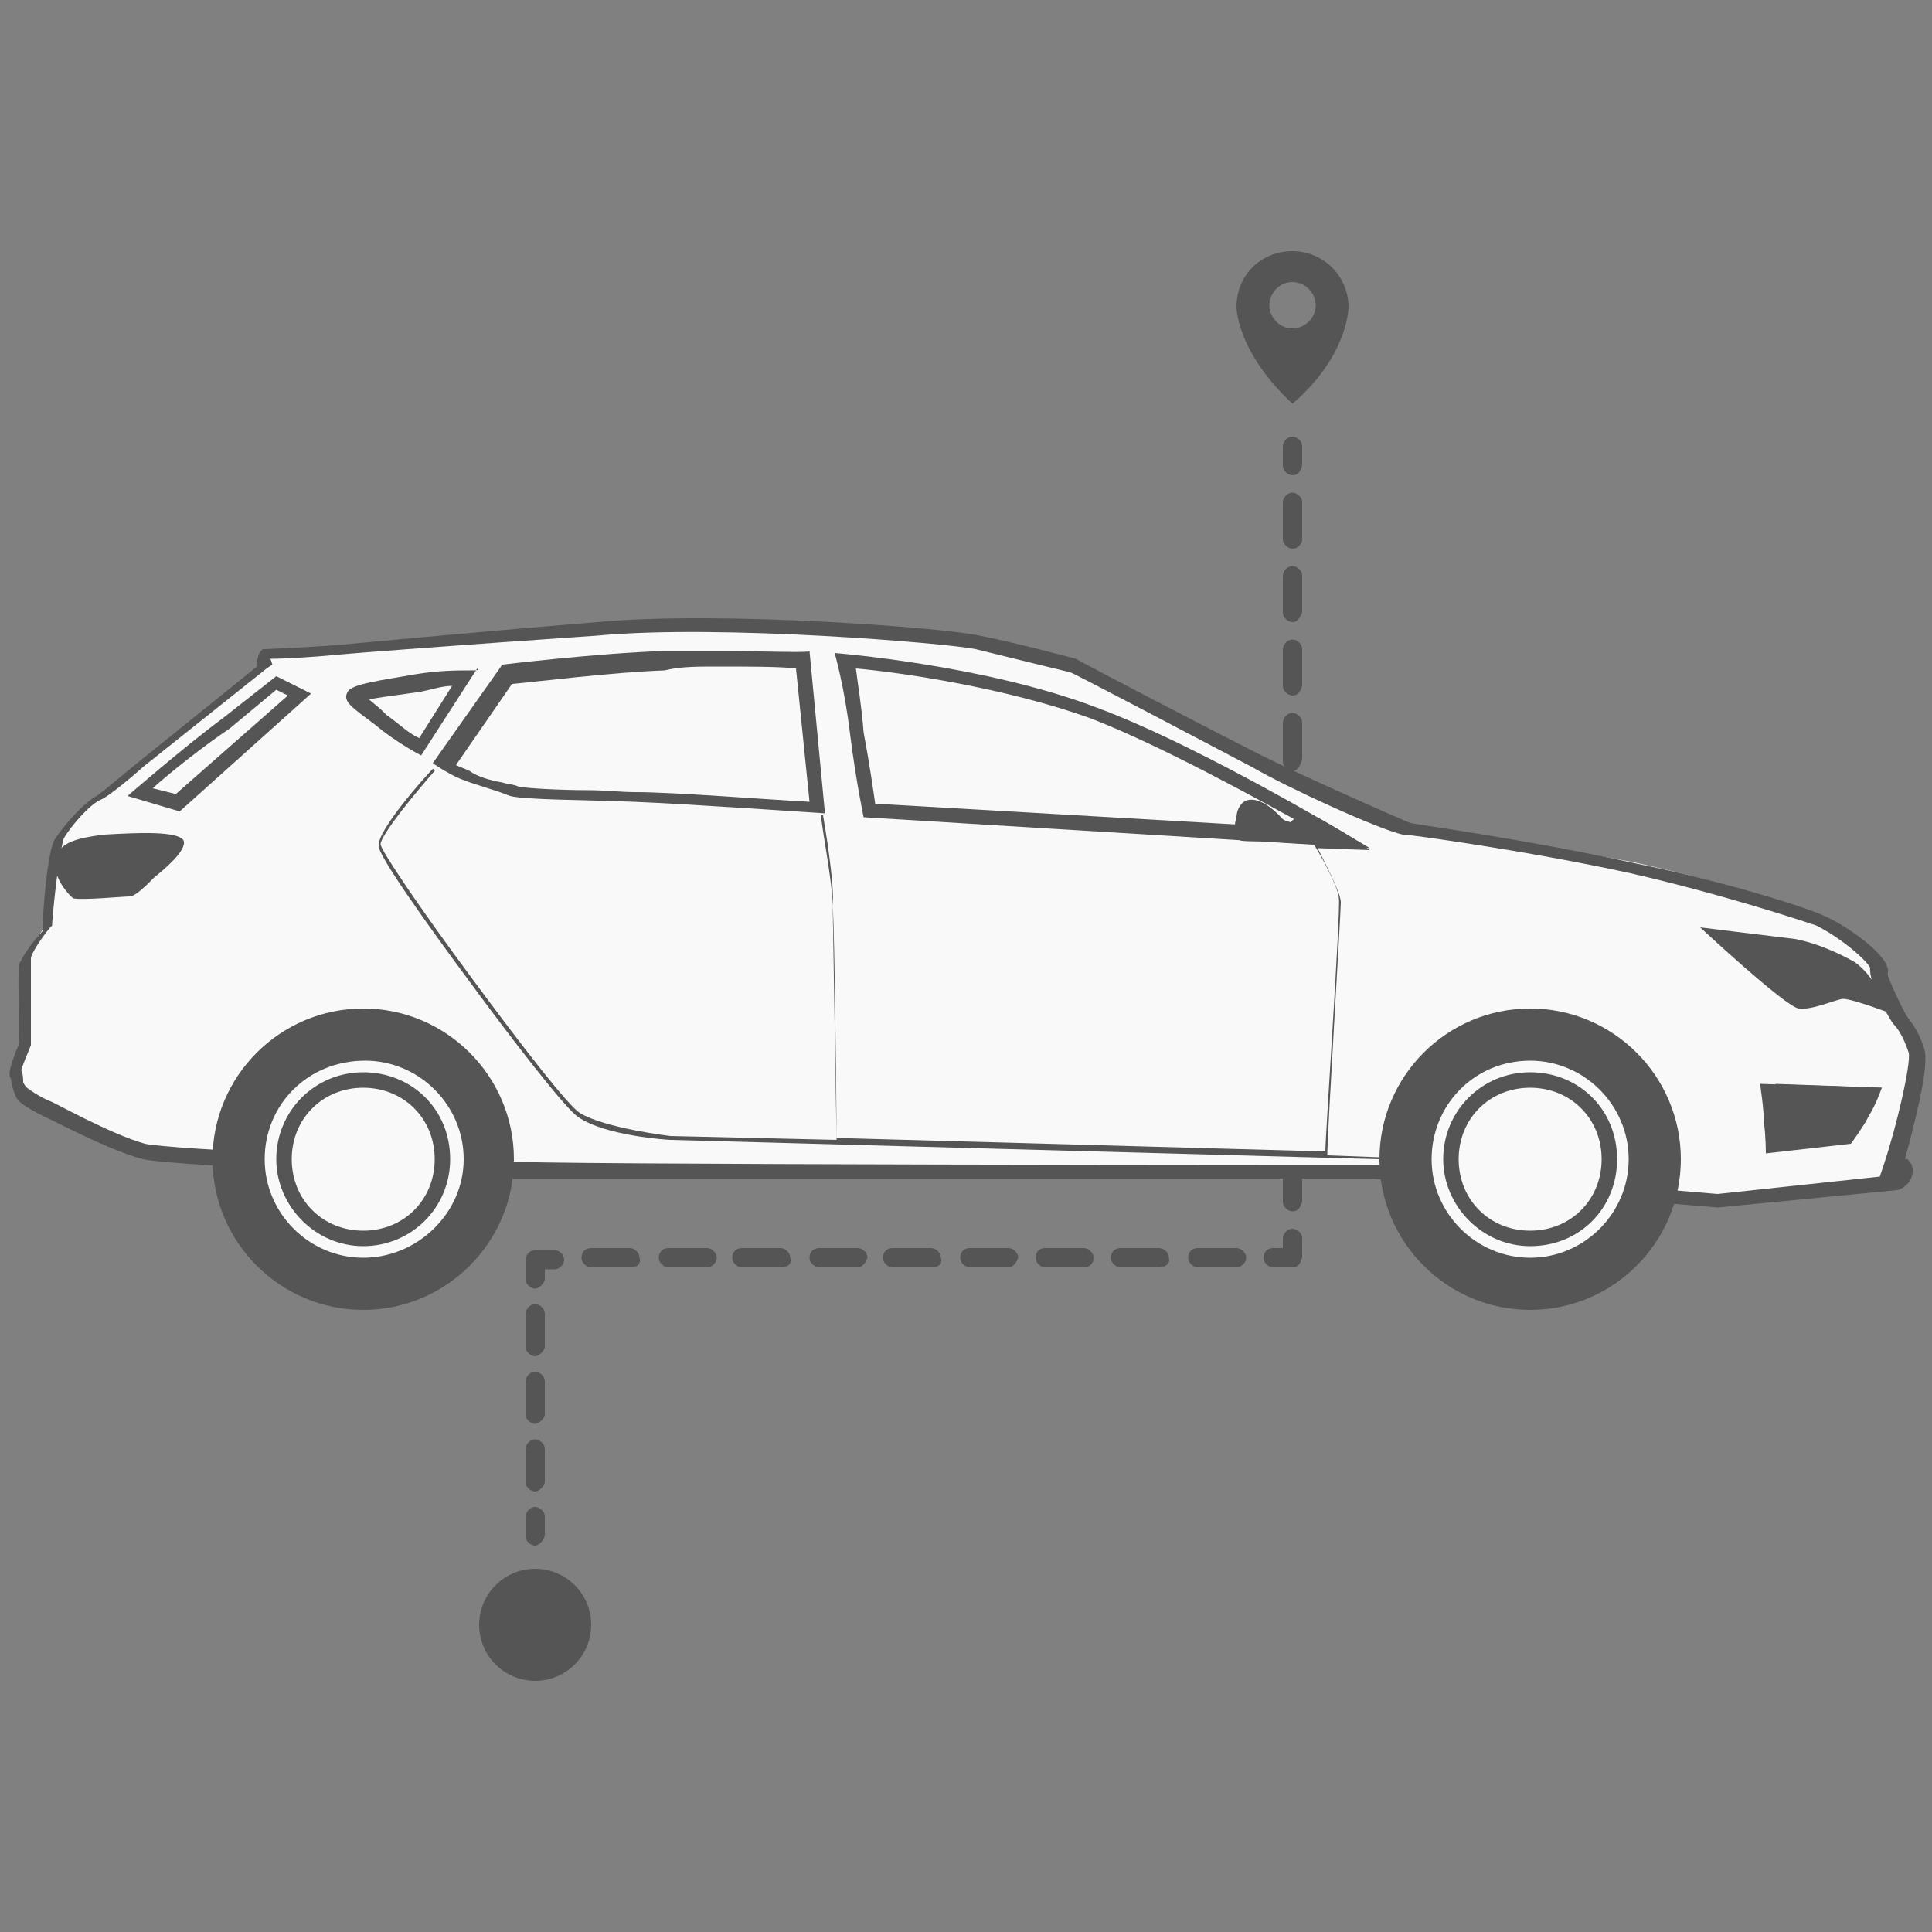 <?xml version="1.0" encoding="utf-8"?>
<!-- Generator: Adobe Illustrator 24.0.2, SVG Export Plug-In . SVG Version: 6.00 Build 0)  -->
<svg version="1.1" id="Layer_1" xmlns="http://www.w3.org/2000/svg" xmlns:xlink="http://www.w3.org/1999/xlink" x="0px" y="0px"
	 viewBox="0 0 100 100" style="enable-background:new 0 0 100 100;" xml:space="preserve">
<rect x="0" y="0" width="100" height="100" fill="#808080" stroke="none"/>
<style type="text/css">
	.st0{fill:#545554;}
	.st1{fill:#F9F9FA;}
</style>
<g>
	<g>
		<circle class="st0" cx="27.7" cy="84.1" r="2.9"/>
	</g>
	<g>
		<g>
			<path class="st0" d="M27.7,80c-0.2,0-0.5-0.2-0.5-0.5v-1c0-0.2,0.2-0.5,0.5-0.5c0.2,0,0.5,0.2,0.5,0.5v0.9
				C28.2,79.7,27.9,80,27.7,80z"/>
		</g>
		<g>
			<path class="st0" d="M27.7,77.2c-0.2,0-0.5-0.2-0.5-0.5v-1.7c0-0.2,0.2-0.5,0.5-0.5c0.2,0,0.5,0.2,0.5,0.5v1.7
				C28.2,76.9,27.9,77.2,27.7,77.2z M27.7,73.7c-0.2,0-0.5-0.2-0.5-0.5v-1.7c0-0.2,0.2-0.5,0.5-0.5c0.2,0,0.5,0.2,0.5,0.5v1.7
				C28.2,73.4,27.9,73.7,27.7,73.7z M27.7,70.2c-0.2,0-0.5-0.2-0.5-0.5v-1.7c0-0.2,0.2-0.5,0.5-0.5c0.2,0,0.5,0.2,0.5,0.5v1.7
				C28.2,69.9,27.9,70.2,27.7,70.2z"/>
		</g>
		<g>
			<path class="st0" d="M27.7,66.7c-0.2,0-0.5-0.2-0.5-0.5v-1c0-0.2,0.2-0.5,0.5-0.5h1c0.2,0,0.5,0.2,0.5,0.5c0,0.2-0.2,0.5-0.5,0.5
				h-0.5v0.5C28.2,66.4,27.9,66.7,27.7,66.7z"/>
		</g>
		<g>
			<path class="st0" d="M64,65.6h-2c-0.2,0-0.5-0.2-0.5-0.5s0.2-0.5,0.5-0.5h2c0.2,0,0.5,0.2,0.5,0.5S64.2,65.6,64,65.6z M60,65.6
				h-2c-0.2,0-0.5-0.2-0.5-0.5s0.2-0.5,0.5-0.5h2c0.2,0,0.5,0.2,0.5,0.5C60.6,65.4,60.3,65.6,60,65.6z M56.1,65.6h-2
				c-0.2,0-0.5-0.2-0.5-0.5s0.2-0.5,0.5-0.5h2c0.2,0,0.5,0.2,0.5,0.5S56.4,65.6,56.1,65.6z M52.2,65.6h-2c-0.2,0-0.5-0.2-0.5-0.5
				s0.2-0.5,0.5-0.5h2c0.2,0,0.5,0.2,0.5,0.5C52.6,65.4,52.4,65.6,52.2,65.6z M48.2,65.6h-2c-0.2,0-0.5-0.2-0.5-0.5s0.2-0.5,0.5-0.5
				h2c0.2,0,0.5,0.2,0.5,0.5C48.8,65.4,48.6,65.6,48.2,65.6z M44.4,65.6h-2c-0.2,0-0.5-0.2-0.5-0.5s0.2-0.5,0.5-0.5h2
				c0.2,0,0.5,0.2,0.5,0.5C44.8,65.4,44.6,65.6,44.4,65.6z M40.4,65.6h-2c-0.2,0-0.5-0.2-0.5-0.5s0.2-0.5,0.5-0.5h2
				c0.2,0,0.5,0.2,0.5,0.5C41,65.4,40.8,65.6,40.4,65.6z M36.6,65.6h-2c-0.2,0-0.5-0.2-0.5-0.5s0.2-0.5,0.5-0.5h2
				c0.2,0,0.5,0.2,0.5,0.5S36.8,65.6,36.6,65.6z M32.6,65.6h-2c-0.2,0-0.5-0.2-0.5-0.5s0.2-0.5,0.5-0.5h2c0.2,0,0.5,0.2,0.5,0.5
				C33.2,65.4,33,65.6,32.6,65.6z"/>
		</g>
		<g>
			<path class="st0" d="M66.9,65.6h-1c-0.2,0-0.5-0.2-0.5-0.5s0.2-0.5,0.5-0.5h0.5v-0.5c0-0.2,0.2-0.5,0.5-0.5
				c0.2,0,0.5,0.2,0.5,0.5v1C67.3,65.4,67.2,65.6,66.9,65.6z"/>
		</g>
		<g>
			<path class="st0" d="M66.9,62.7c-0.2,0-0.5-0.2-0.5-0.5v-1.9c0-0.2,0.2-0.5,0.5-0.5c0.2,0,0.5,0.2,0.5,0.5v1.9
				C67.3,62.5,67.2,62.7,66.9,62.7z M66.9,58.9c-0.2,0-0.5-0.2-0.5-0.5v-1.9c0-0.2,0.2-0.5,0.5-0.5c0.2,0,0.5,0.2,0.5,0.5v1.9
				C67.3,58.7,67.2,58.9,66.9,58.9z M66.9,55.1c-0.2,0-0.5-0.2-0.5-0.5v-1.9c0-0.2,0.2-0.5,0.5-0.5c0.2,0,0.5,0.2,0.5,0.5v1.9
				C67.3,54.9,67.2,55.1,66.9,55.1z M66.9,51.3c-0.2,0-0.5-0.2-0.5-0.5V49c0-0.2,0.2-0.5,0.5-0.5c0.2,0,0.5,0.2,0.5,0.5v1.9
				C67.3,51,67.2,51.3,66.9,51.3z M66.9,47.4c-0.2,0-0.5-0.2-0.5-0.5v-1.9c0-0.2,0.2-0.5,0.5-0.5c0.2,0,0.5,0.2,0.5,0.5V47
				C67.3,47.2,67.2,47.4,66.9,47.4z M66.9,43.7c-0.2,0-0.5-0.2-0.5-0.5v-1.9c0-0.2,0.2-0.5,0.5-0.5c0.2,0,0.5,0.2,0.5,0.5v1.9
				C67.3,43.5,67.2,43.7,66.9,43.7z M66.9,39.9c-0.2,0-0.5-0.2-0.5-0.5v-2c0-0.2,0.2-0.5,0.5-0.5c0.2,0,0.5,0.2,0.5,0.5v1.9
				C67.3,39.6,67.2,39.9,66.9,39.9z M66.9,36c-0.2,0-0.5-0.2-0.5-0.5v-1.9c0-0.2,0.2-0.5,0.5-0.5c0.2,0,0.5,0.2,0.5,0.5v1.9
				C67.3,35.8,67.2,36,66.9,36z M66.9,32.2c-0.2,0-0.5-0.2-0.5-0.5v-1.9c0-0.2,0.2-0.5,0.5-0.5c0.2,0,0.5,0.2,0.5,0.5v1.9
				C67.3,31.9,67.2,32.2,66.9,32.2z M66.9,28.4c-0.2,0-0.5-0.2-0.5-0.5v-1.9c0-0.2,0.2-0.5,0.5-0.5c0.2,0,0.5,0.2,0.5,0.5V28
				C67.3,28.2,67.2,28.4,66.9,28.4z"/>
		</g>
		<g>
			<path class="st0" d="M66.9,24.6c-0.2,0-0.5-0.2-0.5-0.5v-1c0-0.2,0.2-0.5,0.5-0.5c0.2,0,0.5,0.2,0.5,0.5v1
				C67.3,24.4,67.2,24.6,66.9,24.6z"/>
		</g>
	</g>
	<g>
		<g>
			<path class="st1" d="M72.8,42.7c-1.2-0.3-5.8-2.4-7.8-3.5c-2-1-9.4-4.9-9.4-4.9l0,0c0,0-3.4-0.8-5-1.2
				c-1.6-0.3-13.3-1.3-19.7-0.7c-6.5,0.6-12.4,1-13.6,1.2s-3.6,0.2-3.6,0.2s-0.1,0.1-0.1,0.3c0,0,0,0.1,0.1,0.2h0.1
				c-0.1,0.1-0.1,0.1-0.1,0.1l-6.4,5.1c0,0-1.7,1.5-2.2,1.7c-0.5,0.3-1.6,1.3-2.1,2.1C2.4,44.3,2.3,48,2.3,48s-1,1.4-1.2,1.7
				c-0.1,0.3,0,4.1,0,4.1s-0.5,1.3-0.5,1.5c0.2,0.3,0.2,0.7,0.2,0.7s0,0.1,0.2,0.6c0.2,0.3,1.3,0.8,1.3,0.8s3.1,1.7,5,2.2
				c1.9,0.5,18.6,0.9,18.6,0.9h44.9l17.8,1.5l9.1-1c0,0,0.6-0.2,0.6-0.7c0-0.5-0.7-0.1-0.7-0.1s1.6-5.1,1.2-6.1
				c-0.3-1-0.7-1.4-0.8-1.6c-0.2-0.2-1.2-2.1-1-2.6c0.1-0.5-1.5-1.9-3-2.6c-0.7-0.3-4.9-1.7-9.6-2.7C79,43.6,72.8,42.7,72.8,42.7z"
				/>
			<path class="st0" d="M88.9,62.5L70.9,61H26.2C25.5,61,9.3,60.4,7.4,60c-1.9-0.5-5-2.2-5.1-2.2c-0.2-0.1-1.2-0.6-1.4-0.9
				c-0.2-0.3-0.2-0.6-0.3-0.7c0-0.1,0-0.3-0.1-0.5c0-0.1-0.1-0.3,0.5-1.7c0-1.4-0.1-3.8,0-4.1c0.1-0.3,0.7-1.2,1.2-1.7
				c0-0.7,0.2-3.8,0.6-4.7c0.5-0.8,1.6-2,2.2-2.3c0.3-0.2,1.6-1.3,2.1-1.7l6.2-5v-0.1c0-0.3,0.1-0.6,0.2-0.7l0.1-0.1h0.1
				c0,0,2.3-0.1,3.6-0.2c1.2-0.1,6.3-0.6,13.6-1.2c6.4-0.6,18.1,0.3,19.8,0.7c1.6,0.3,5,1.2,5,1.2c0.1,0.1,7.6,4,9.6,5
				s6.5,3,7.7,3.5c0.5,0.1,6.3,0.9,11.7,2.1c4.5,0.9,8.9,2.3,9.7,2.7c1.2,0.5,3.6,2.2,3.3,3c0,0.2,0.8,1.9,1,2.2
				c0.2,0.3,0.6,0.7,0.9,1.7c0.3,0.9-0.6,4.2-1,5.7c0.1,0,0.2,0,0.2,0.1c0.1,0.1,0.2,0.2,0.2,0.5c0,0.7-0.7,1-0.8,1L88.9,62.5z
				 M71.1,60.3l17.8,1.5l8.4-0.9l0.2-0.6c0.7-2.1,1.4-5.2,1.3-5.8c-0.3-0.9-0.6-1.3-0.8-1.5c-0.1-0.1-1.3-2.1-1.2-2.9
				c-0.1-0.3-1.4-1.5-2.8-2.2c-0.6-0.2-4.8-1.6-9.6-2.7c-5.5-1.2-11.5-2-11.7-2h-0.1c-1.3-0.3-5.9-2.4-7.8-3.5
				c-1.9-1-9.3-4.9-9.4-4.9l0,0c0,0-3.3-0.8-4.9-1.2c-1.4-0.3-13.2-1.3-19.6-0.7c-7.3,0.5-12.5,0.9-13.6,1c-0.9,0.1-2.6,0.2-3.3,0.2
				l0.1,0.3l-0.3,0.2l-6.4,5.1c-0.1,0.1-1.7,1.5-2.2,1.7c-0.5,0.2-1.5,1.3-1.9,2c-0.2,0.6-0.5,3-0.6,4.4v0.1l-0.1,0.1
				c-0.5,0.6-1,1.4-1,1.6s0,2.2,0,4V54v0.1c-0.2,0.5-0.5,1.2-0.5,1.3c0.1,0.2,0.1,0.5,0.1,0.6c0,0,0,0.1,0.2,0.3
				c0.1,0.1,0.7,0.5,1.2,0.7c0.1,0,3.1,1.7,4.9,2.2c1.4,0.3,12.8,0.8,18.6,0.9C26.2,60.3,71.1,60.3,71.1,60.3z M98,60.6L98,60.6
				L98,60.6C97.9,60.7,97.9,60.6,98,60.6z M96.8,49.9L96.8,49.9L96.8,49.9z"/>
		</g>
		<g>
			<path class="st0" d="M96,49.8c0,0-1.5-0.9-3.1-1.2C91.2,48.4,88,48,88,48s4.4,4.1,5.1,4.2s2-0.5,2.3-0.5c0.5,0,2.6,0.8,2.6,0.8
				s-0.6-1.2-1-1.6C96.6,50.2,96,49.8,96,49.8z"/>
		</g>
		<g>
			<path class="st0" d="M97.4,56.3l-6.3-0.2c0,0,0.2,1.3,0.2,2c0.1,0.7,0.1,1.6,0.1,1.6l4.4-0.5c0,0,0.6-0.8,0.9-1.4
				C97,57.1,97.4,56.3,97.4,56.3z"/>
		</g>
		<g>
			<path class="st0" d="M92.7,57.5c-0.7-0.5-0.8-1.4-0.8-1.4l5.5,0.2c0,0-0.3,0.9-0.7,1.5c-0.1,0.2-0.3,0.6-0.6,0.8
				C96.2,58.6,93.4,57.9,92.7,57.5z"/>
		</g>
		<g>
			<g>
				<g>
					<path class="st1" d="M45.1,42c-0.1-0.6-0.5-2.2-0.7-4.1c-0.2-1.6-0.5-3-0.7-3.7c1.9,0.2,8,0.9,12.8,2.7
						c4.3,1.6,10.3,5,12.9,6.5L45.1,42z"/>
				</g>
				<g>
					<path class="st0" d="M44.3,34.6c2.3,0.2,7.8,1,12.2,2.6c3.6,1.4,8.5,4.1,11.4,5.7l-22.6-1.3c-0.1-0.7-0.3-2.1-0.6-3.7
						C44.6,36.6,44.4,35.4,44.3,34.6 M43.2,33.8c0,0,0.5,1.7,0.8,4.2c0.3,2.4,0.7,4.3,0.7,4.3l26.2,1.6c0,0-8.5-5.2-14.2-7.3
						C50.9,34.4,43.2,33.8,43.2,33.8L43.2,33.8z"/>
				</g>
			</g>
			<g>
				<g>
					<path class="st1" d="M42.3,41.8c-1.6-0.1-7.2-0.5-9.4-0.6c-0.8,0-1.6-0.1-2.4-0.1c-1.6,0-3.4-0.1-3.8-0.2
						c-0.2-0.1-0.5-0.1-0.8-0.2c-0.6-0.2-1.3-0.3-1.7-0.6c-0.3-0.2-0.7-0.5-1-0.6l3.3-4.7c0.9-0.1,5.1-0.6,8.2-0.7
						c0.9,0,1.9,0,2.8,0c2,0,3.7,0,4.4,0.1L42.3,41.8z"/>
				</g>
				<g>
					<path class="st0" d="M37.1,34.5L37.1,34.5c1.6,0,3.3,0,4.1,0.1l0.7,6.9c-2-0.1-7-0.5-9-0.5c-0.8,0-1.6-0.1-2.4-0.1
						c-1.5,0-3.4-0.1-3.7-0.2c-0.2-0.1-0.5-0.1-0.8-0.2c-0.6-0.1-1.3-0.3-1.7-0.6c-0.2-0.1-0.5-0.2-0.7-0.3l2.9-4.2
						c1.2-0.1,5.1-0.6,7.9-0.7C35.2,34.5,36.1,34.5,37.1,34.5 M37.1,33.7c-0.9,0-2,0-2.8,0C31,33.8,26,34.4,26,34.4l-3.6,5.1
						c0,0,0.7,0.5,1.4,0.8c0.7,0.3,1.9,0.6,2.6,0.9c0.8,0.2,3.8,0.2,6.4,0.3c2.6,0.1,9.9,0.6,9.9,0.6l-0.8-8.4
						C41.9,33.8,39.7,33.7,37.1,33.7L37.1,33.7z"/>
				</g>
			</g>
			<g>
				<g>
					<path class="st1" d="M21.8,38.8c-0.3-0.2-1.2-0.8-2.1-1.4l-0.2-0.2c-0.6-0.5-1-0.9-1.2-1c0.2-0.2,1.5-0.5,2.6-0.6l0.7-0.1
						c1-0.1,2-0.2,2.6-0.2L21.8,38.8z"/>
				</g>
				<g>
					<path class="st0" d="M23.4,35.5l-1.7,2.7c-0.5-0.2-1-0.7-1.7-1.2l-0.2-0.2c-0.2-0.2-0.6-0.5-0.7-0.6c0.5-0.1,1.3-0.2,2-0.3
						l0.7-0.1C22.3,35.7,22.9,35.5,23.4,35.5 M24.3,34.7c-0.6,0-1.6,0-2.8,0.2c-1.7,0.3-3.3,0.5-3.5,0.9c-0.3,0.5,0.2,0.8,1.4,1.7
						c1.2,1,2.4,1.6,2.4,1.6l2.9-4.5C24.8,34.7,24.7,34.7,24.3,34.7L24.3,34.7z"/>
				</g>
			</g>
			<g>
				<g>
					<path class="st1" d="M7.2,41c0.9-0.8,3-2.6,4.4-3.6l2.7-2.1l1.2,0.7l-6.3,5.6L7.2,41z"/>
				</g>
				<g>
					<path class="st0" d="M14.3,35.7l0.6,0.3l-5.8,5.1l-1.2-0.3c1-0.9,2.8-2.3,4-3.1L14.3,35.7 M14.3,35l-2.8,2.2
						c-1.9,1.4-4.9,4-4.9,4L9.3,42l6.8-6.1L14.3,35L14.3,35z"/>
				</g>
			</g>
		</g>
		<g>
			<path class="st0" d="M5.4,43.2c1.7-0.1,3.8-0.2,4.1,0.3c0.2,0.5-1,1.5-1.5,1.9c-0.5,0.5-1,1-1.3,1c-0.3,0-2.4,0.2-2.9,0.1
				c-0.3-0.2-1.2-1.3-0.9-2.1C3.1,43.7,3.7,43.4,5.4,43.2z"/>
		</g>
		<g>
			<path class="st0" d="M71.4,60c0,4.3,3.5,7.8,7.8,7.8S87,64.3,87,60s-3.5-7.8-7.8-7.8S71.4,55.7,71.4,60z"/>
		</g>
		<g>
			<path class="st1" d="M74.1,60c0,2.8,2.3,5.1,5.1,5.1c2.8,0,5.1-2.3,5.1-5.1s-2.3-5.1-5.1-5.1C76.3,54.9,74.1,57.2,74.1,60z"/>
		</g>
		<g>
			<path class="st0" d="M74.7,60c0,2.4,2,4.5,4.5,4.5c2.6,0,4.5-2,4.5-4.5c0-2.6-2-4.5-4.5-4.5C76.7,55.5,74.7,57.5,74.7,60z"/>
		</g>
		<g>
			<path class="st1" d="M75.5,60c0,2.1,1.6,3.7,3.7,3.7c2.1,0,3.7-1.6,3.7-3.7s-1.6-3.7-3.7-3.7S75.5,57.9,75.5,60z"/>
		</g>
		<g>
			<path class="st0" d="M11,60c0,4.3,3.5,7.8,7.8,7.8s7.8-3.5,7.8-7.8s-3.5-7.8-7.8-7.8S11,55.7,11,60z"/>
		</g>
		<g>
			<path class="st1" d="M13.7,60c0,2.8,2.3,5.1,5.1,5.1S24,62.8,24,60s-2.3-5.1-5.1-5.1C15.9,54.9,13.7,57.2,13.7,60z"/>
		</g>
		<g>
			<path class="st0" d="M14.3,60c0,2.4,2,4.5,4.5,4.5s4.5-2,4.5-4.5c0-2.6-2-4.5-4.5-4.5S14.3,57.5,14.3,60z"/>
		</g>
		<g>
			<path class="st1" d="M15.1,60c0,2.1,1.6,3.7,3.7,3.7c2.1,0,3.7-1.6,3.7-3.7s-1.6-3.7-3.7-3.7S15.1,57.9,15.1,60z"/>
		</g>
		<g>
			<path class="st0" d="M43.1,46.9c0-1.2-0.6-4.2-0.6-4.7c0.1,0,0.1,0,0.1,0C42.7,42.8,43.2,45.7,43.1,46.9c0.1,1.2,0.2,10.8,0.2,12
				l25.3,0.7c0-0.8,0.8-12.5,0.7-13.1c0-0.5-0.9-2.2-1.3-2.8l-1.7-0.1c0.1-0.2,0.1-0.5,0.3-0.7c0.2-0.5,0.7-0.8,1.2-0.8
				c1.9,1,3.1,1.9,3.1,1.9l-2.7-0.1c0.3,0.6,1.2,2.3,1.2,2.8c0,0.6-0.7,12-0.7,13.1l2.7,0.1v0.1l-36.7-1c-0.1,0-3.4-0.2-4.8-1.2
				c-0.7-0.5-3.4-4-5.6-7c-2.3-3.1-4.7-6.5-4.7-7c-0.1-0.8,2.4-3.6,2.8-4c0,0,0.1,0,0.1,0.1c-0.8,0.9-2.8,3.3-2.8,3.8
				c0,0.3,2.1,3.4,4.7,6.9c2.8,3.8,5,6.6,5.6,7c1.3,0.8,4.7,1.2,4.7,1.2l8.6,0.2"/>
		</g>
		<g>
			<path class="st0" d="M67.9,43.4c0.2-0.7-1.3-0.8-1.5-1c-0.2-0.2-0.8-0.9-1.5-1c-0.7-0.1-0.9,0.6-0.9,0.9
				c-0.1,0.3-0.2,0.9,0.2,1.2c0.3,0.1,1.7,0,2,0C66.2,43.2,67.7,43.9,67.9,43.4z"/>
		</g>
	</g>
	<g>
		<path class="st0" d="M69.8,15.9c0-1.6-1.3-2.9-2.9-2.9S64,14.2,64,15.9c0,0,0,2.3,2.9,5C69.8,18.4,69.8,15.9,69.8,15.9z
			 M66.9,14.6c0.7,0,1.2,0.6,1.2,1.2c0,0.7-0.6,1.2-1.2,1.2c-0.7,0-1.2-0.6-1.2-1.2S66.2,14.6,66.9,14.6z"/>
	</g>
</g>
</svg>
